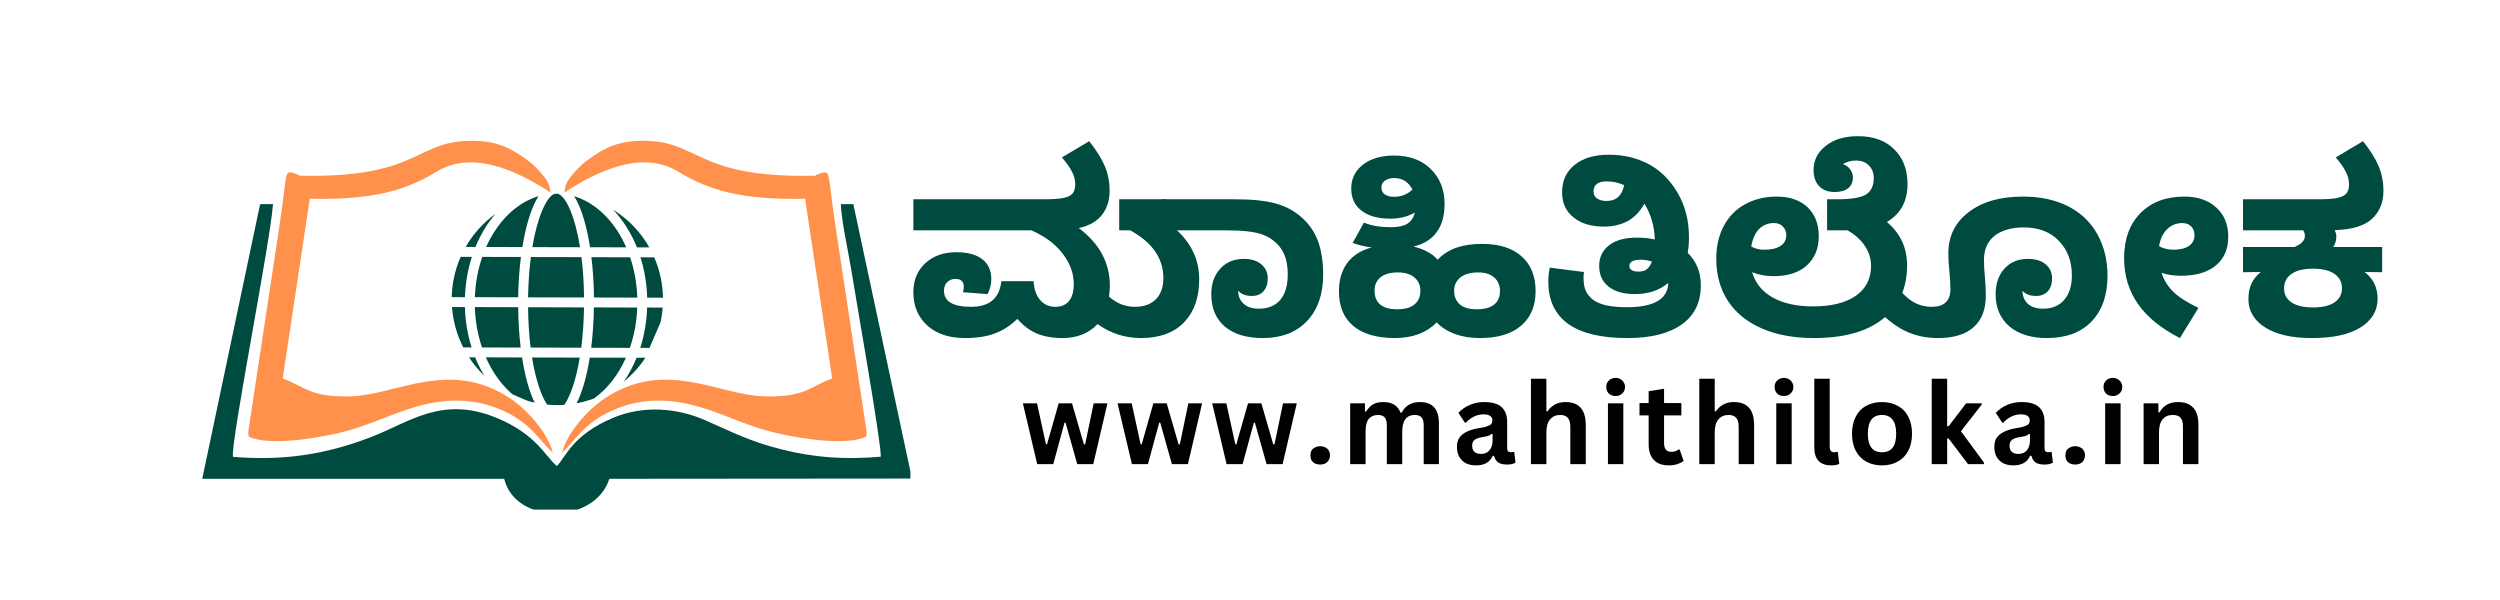 <svg xmlns="http://www.w3.org/2000/svg" xmlns:xlink="http://www.w3.org/1999/xlink" width="250" viewBox="0 0 187.5 45" height="60" preserveAspectRatio="xMidYMid meet"><defs><g></g><clipPath id="e9252597f7"><path d="M 15.172 15 L 68.281 15 L 68.281 38.219 L 15.172 38.219 Z M 15.172 15 " clip-rule="nonzero"></path></clipPath><clipPath id="cf9d01b4c3"><path d="M 42 10.539 L 65 10.539 L 65 34 L 42 34 Z M 42 10.539 " clip-rule="nonzero"></path></clipPath><clipPath id="4b2d6433e1"><path d="M 18 10.539 L 42 10.539 L 42 34 L 18 34 Z M 18 10.539 " clip-rule="nonzero"></path></clipPath><clipPath id="b88ca0d578"><path d="M 33 14 L 50 14 L 50 31 L 33 31 Z M 33 14 " clip-rule="nonzero"></path></clipPath><clipPath id="5164d2580a"><path d="M 37.633 12.121 L 52.055 18.344 L 45.832 32.766 L 31.41 26.543 Z M 37.633 12.121 " clip-rule="nonzero"></path></clipPath><clipPath id="1f7245ddac"><path d="M 37.633 12.121 L 52.055 18.344 L 45.832 32.766 L 31.41 26.543 Z M 37.633 12.121 " clip-rule="nonzero"></path></clipPath><clipPath id="f92a00c0aa"><path d="M 39.176 18.531 L 36.461 18.523 C 37.312 16.617 38.723 15.211 40.387 14.711 C 40.098 15.164 39.84 15.773 39.617 16.535 C 39.441 17.137 39.293 17.809 39.176 18.531 Z M 48.699 18.555 C 48.059 17.422 47.137 16.441 45.98 15.727 C 46.715 16.492 47.328 17.457 47.77 18.555 Z M 43.504 18.543 C 43.129 16.223 42.469 14.801 41.898 14.555 C 41.875 14.543 41.855 14.539 41.832 14.531 C 41.754 14.531 41.676 14.535 41.598 14.535 C 41.02 14.723 40.324 16.156 39.926 18.535 Z M 35.613 22.289 L 38.863 22.297 C 38.879 21.246 38.949 20.223 39.07 19.273 L 36.172 19.266 C 35.848 20.195 35.652 21.215 35.613 22.289 Z M 43.824 16.547 C 43.996 17.148 44.141 17.82 44.254 18.543 L 46.969 18.551 C 46.219 16.84 45.016 15.527 43.582 14.906 C 43.41 14.836 43.238 14.773 43.066 14.719 C 43.352 15.172 43.605 15.781 43.824 16.547 Z M 36.152 26.059 L 39.051 26.066 C 38.938 25.117 38.871 24.094 38.863 23.039 L 35.613 23.031 C 35.645 24.109 35.836 25.129 36.152 26.059 Z M 47.258 19.297 L 44.355 19.289 C 44.473 20.238 44.535 21.258 44.547 22.312 L 47.797 22.32 C 47.762 21.246 47.574 20.227 47.258 19.297 Z M 48.539 22.324 L 49.723 22.328 C 49.707 21.277 49.48 20.25 49.066 19.301 L 48.035 19.297 C 48.332 20.238 48.508 21.258 48.539 22.324 Z M 43.594 26.078 C 43.711 25.18 43.785 24.164 43.801 23.055 L 39.605 23.043 C 39.617 24.156 39.684 25.168 39.797 26.066 Z M 43.609 19.285 L 39.816 19.277 C 39.699 20.176 39.625 21.188 39.605 22.301 L 43.805 22.312 C 43.793 21.199 43.723 20.188 43.609 19.285 Z M 39.582 28.809 C 39.41 28.207 39.266 27.535 39.156 26.809 L 36.438 26.801 C 36.961 27.992 37.703 28.992 38.59 29.699 C 38.617 29.711 38.637 29.723 38.664 29.73 C 39.137 29.938 39.617 30.09 40.102 30.195 C 39.91 29.809 39.738 29.348 39.582 28.809 Z M 43.793 28.82 C 43.629 29.379 43.445 29.855 43.246 30.25 C 43.688 30.164 44.121 30.043 44.543 29.891 C 45.539 29.184 46.371 28.121 46.945 26.828 L 44.23 26.824 C 44.117 27.547 43.969 28.219 43.793 28.82 Z M 47.793 23.066 L 44.543 23.055 C 44.527 24.109 44.457 25.129 44.34 26.082 L 47.238 26.09 C 47.559 25.16 47.754 24.141 47.793 23.066 Z M 46.789 28.613 C 47.406 28.113 47.953 27.516 48.406 26.832 L 47.746 26.832 C 47.484 27.477 47.16 28.074 46.789 28.613 Z M 49.699 23.07 L 48.535 23.066 C 48.5 24.133 48.32 25.152 48.02 26.09 L 48.84 26.094 C 48.922 25.93 49.004 25.766 49.078 25.598 C 49.434 24.77 49.637 23.918 49.699 23.07 Z M 39.902 26.812 C 40.176 28.5 40.602 29.715 41.035 30.344 C 41.465 30.387 41.898 30.391 42.324 30.363 C 42.762 29.738 43.199 28.523 43.484 26.82 Z M 37.164 16.035 C 36.27 16.68 35.5 17.516 34.926 18.52 L 35.66 18.523 C 36.047 17.578 36.559 16.738 37.164 16.035 Z M 33.898 23.027 C 33.977 24.086 34.266 25.117 34.742 26.055 L 35.371 26.059 C 35.074 25.117 34.898 24.098 34.867 23.031 Z M 35.391 19.266 L 34.555 19.262 C 34.547 19.281 34.535 19.301 34.527 19.316 C 34.109 20.285 33.902 21.293 33.879 22.285 L 34.871 22.289 C 34.906 21.219 35.09 20.203 35.391 19.266 Z M 35.176 26.801 C 35.504 27.301 35.891 27.77 36.332 28.191 C 36.07 27.758 35.836 27.293 35.637 26.801 Z M 35.176 26.801 " clip-rule="nonzero"></path></clipPath></defs><g clip-path="url(#e9252597f7)"><path fill="#004b40" d="M 63.062 15.305 C 63.117 16.637 63.605 18.754 63.828 20.133 C 64.188 22.379 66.172 33.633 66.051 34.254 C 63.418 34.477 61.133 34.336 58.633 33.707 C 56.203 33.098 54.926 32.406 52.859 31.504 C 50.758 30.586 48.254 30.402 46.051 31.309 C 42.887 32.617 42.438 34.301 41.762 34.957 C 40.84 34.145 40.203 32.582 37.289 31.359 C 33.156 29.633 30.727 31.668 27.816 32.785 C 24.383 34.105 21.223 34.57 17.473 34.262 C 17.273 33.254 20.246 18.336 20.477 15.309 L 19.508 15.312 L 15.168 35.91 L 37.812 35.91 C 38.672 39.395 44.617 39.32 45.703 35.91 L 68.395 35.891 L 64 15.312 L 63.059 15.312 Z M 63.062 15.305 " fill-opacity="1" fill-rule="evenodd"></path></g><g clip-path="url(#cf9d01b4c3)"><path fill="#ff914d" d="M 61.191 13.125 L 61.199 13.176 C 51.84 13.402 52.559 10.367 47.801 10.57 C 45.957 10.648 44.914 11.371 43.84 12.18 C 43.492 12.445 42.738 13.254 42.527 13.664 C 42.418 13.879 42.359 14.145 42.336 14.438 C 45.844 12.129 48.656 11.586 50.77 12.816 C 53.184 14.305 55.699 15.008 60.383 14.906 L 62.414 28.387 C 60.758 28.961 60.445 29.805 57.344 29.727 C 53.887 29.641 49.926 26.879 45.398 29.852 C 44.055 30.73 42.523 32.48 42.156 33.945 C 43.191 33.039 43.801 31.613 46.305 30.625 C 48.391 29.801 50.539 29.914 52.715 30.594 C 54.68 31.211 56.121 31.992 58.273 32.488 C 59.906 32.867 63.41 33.465 64.934 32.762 C 65.074 32.617 64.934 31.941 64.883 31.617 C 64.812 31.18 64.75 30.75 64.688 30.336 L 62.672 17.023 C 62.305 14.625 62.258 13.562 62.113 13.145 C 61.984 12.773 61.777 12.93 61.195 13.125 Z M 61.191 13.125 " fill-opacity="1" fill-rule="evenodd"></path></g><g clip-path="url(#4b2d6433e1)"><path fill="#ff914d" d="M 22.426 13.125 L 22.418 13.176 C 31.781 13.402 31.059 10.367 35.812 10.57 C 37.656 10.648 38.703 11.371 39.777 12.18 C 40.125 12.445 40.879 13.254 41.09 13.664 C 41.199 13.879 41.258 14.145 41.281 14.438 C 37.77 12.129 34.961 11.586 32.848 12.816 C 30.434 14.305 27.918 15.008 23.234 14.906 L 21.203 28.387 C 22.859 28.961 23.172 29.805 26.273 29.727 C 29.727 29.641 33.691 26.879 38.219 29.852 C 39.559 30.73 41.094 32.48 41.457 33.945 C 40.422 33.039 39.816 31.613 37.312 30.625 C 35.227 29.801 33.078 29.914 30.902 30.594 C 28.938 31.211 27.496 31.992 25.344 32.488 C 23.707 32.867 20.207 33.465 18.68 32.762 C 18.543 32.617 18.684 31.941 18.734 31.617 C 18.805 31.18 18.867 30.75 18.93 30.336 L 20.945 17.023 C 21.312 14.625 21.359 13.562 21.504 13.145 C 21.633 12.773 21.84 12.93 22.422 13.125 Z M 22.426 13.125 " fill-opacity="1" fill-rule="evenodd"></path></g><g clip-path="url(#b88ca0d578)"><g clip-path="url(#5164d2580a)"><g clip-path="url(#1f7245ddac)"><g clip-path="url(#f92a00c0aa)"><path fill="#004b40" d="M 36.367 8.77 L 28.113 27.902 L 47.234 36.156 L 55.492 17.023 Z M 36.367 8.77 " fill-opacity="1" fill-rule="nonzero"></path></g></g></g></g><g fill="#004b40" fill-opacity="1"><g transform="translate(67.971, 25.135)"><g><path d="M 11.719 0.219 C 10.969 0.219 10.32 0.102 9.781 -0.125 C 9.25 -0.352 8.766 -0.719 8.328 -1.219 C 7.816 -0.719 7.254 -0.352 6.641 -0.125 C 6.035 0.102 5.285 0.219 4.391 0.219 C 3.211 0.219 2.273 -0.094 1.578 -0.719 C 0.879 -1.352 0.531 -2.188 0.531 -3.219 C 0.531 -4.113 0.828 -4.836 1.422 -5.391 C 2.016 -5.941 2.797 -6.219 3.766 -6.219 C 4.598 -6.219 5.238 -6.047 5.688 -5.703 C 6.145 -5.359 6.375 -4.859 6.375 -4.203 C 6.375 -3.805 6.281 -3.43 6.094 -3.078 L 4.25 -3.219 C 4.289 -3.32 4.312 -3.457 4.312 -3.625 C 4.312 -4.02 4.102 -4.219 3.688 -4.219 C 3.438 -4.219 3.227 -4.133 3.062 -3.969 C 2.906 -3.812 2.828 -3.598 2.828 -3.328 C 2.828 -2.523 3.504 -2.125 4.859 -2.125 C 6.242 -2.125 7 -2.766 7.125 -4.047 L 9.547 -4.047 C 9.586 -3.43 9.754 -2.957 10.047 -2.625 C 10.336 -2.289 10.719 -2.125 11.188 -2.125 C 11.633 -2.125 11.973 -2.27 12.203 -2.562 C 12.441 -2.852 12.562 -3.27 12.562 -3.812 C 12.562 -4.633 12.281 -5.406 11.719 -6.125 C 11.156 -6.852 10.375 -7.43 9.375 -7.859 L 0.531 -7.859 L 0.531 -10.188 L 10.266 -10.188 C 10.992 -10.188 11.516 -10.223 11.828 -10.297 C 12.141 -10.367 12.359 -10.484 12.484 -10.641 C 12.609 -10.805 12.672 -11.031 12.672 -11.312 C 12.672 -11.625 12.594 -11.93 12.438 -12.234 C 12.289 -12.547 12.035 -12.91 11.672 -13.328 L 13.719 -14.547 C 14.258 -13.867 14.648 -13.242 14.891 -12.672 C 15.129 -12.109 15.25 -11.488 15.25 -10.812 C 15.25 -10.113 15.062 -9.52 14.688 -9.031 C 14.312 -8.539 13.727 -8.207 12.938 -8.031 C 14.488 -6.863 15.266 -5.426 15.266 -3.719 C 15.266 -3.414 15.242 -3.141 15.203 -2.891 C 15.773 -2.379 16.422 -2.125 17.141 -2.125 C 17.816 -2.125 18.344 -2.312 18.719 -2.688 C 19.094 -3.07 19.281 -3.602 19.281 -4.281 C 19.281 -5.758 18.453 -6.953 16.797 -7.859 L 15.969 -7.859 L 15.969 -10.188 L 19.484 -10.188 L 19.484 -8.531 C 20.336 -7.914 20.961 -7.254 21.359 -6.547 C 21.766 -5.836 21.969 -5.051 21.969 -4.188 C 21.969 -2.812 21.586 -1.734 20.828 -0.953 C 20.066 -0.172 18.988 0.219 17.594 0.219 C 16.414 0.219 15.332 -0.129 14.344 -0.828 C 14.02 -0.484 13.641 -0.223 13.203 -0.047 C 12.766 0.129 12.27 0.219 11.719 0.219 Z M 6.703 -14.922 Z M 6.703 -14.922 "></path></g></g></g><g fill="#004b40" fill-opacity="1"><g transform="translate(90.565, 25.135)"><g><path d="M 2.297 -3.328 C 2.297 -2.93 2.43 -2.609 2.703 -2.359 C 2.973 -2.109 3.352 -1.984 3.844 -1.984 C 4.539 -1.984 5.078 -2.203 5.453 -2.641 C 5.828 -3.086 6.016 -3.723 6.016 -4.547 C 6.016 -5.367 5.848 -6.016 5.516 -6.484 C 5.18 -6.961 4.727 -7.312 4.156 -7.531 C 3.594 -7.75 2.676 -7.859 1.406 -7.859 L -3.344 -7.859 L -3.469 -10.188 L 2.141 -10.188 C 3.359 -10.188 4.348 -10.082 5.109 -9.875 C 5.867 -9.664 6.523 -9.312 7.078 -8.812 C 7.641 -8.312 8.047 -7.711 8.297 -7.016 C 8.547 -6.316 8.672 -5.492 8.672 -4.547 C 8.672 -3.066 8.266 -1.898 7.453 -1.047 C 6.648 -0.203 5.547 0.219 4.141 0.219 C 2.93 0.219 1.984 -0.066 1.297 -0.641 C 0.617 -1.223 0.281 -2.035 0.281 -3.078 C 0.281 -3.859 0.504 -4.492 0.953 -4.984 C 1.398 -5.473 1.988 -5.719 2.719 -5.719 C 3.281 -5.719 3.719 -5.582 4.031 -5.312 C 4.352 -5.051 4.516 -4.695 4.516 -4.25 C 4.516 -3.844 4.406 -3.52 4.188 -3.281 C 3.977 -3.051 3.691 -2.938 3.328 -2.938 C 2.879 -2.938 2.535 -3.066 2.297 -3.328 Z M 2.297 -3.328 "></path></g></g></g><g fill="#004b40" fill-opacity="1"><g transform="translate(99.904, 25.135)"><g><path d="M 4.938 -4.703 C 4.363 -4.703 3.926 -4.578 3.625 -4.328 C 3.332 -4.086 3.188 -3.754 3.188 -3.328 C 3.188 -2.879 3.328 -2.535 3.609 -2.297 C 3.898 -2.055 4.328 -1.938 4.891 -1.938 C 5.453 -1.938 5.879 -2.055 6.172 -2.297 C 6.473 -2.535 6.625 -2.875 6.625 -3.312 C 6.625 -3.75 6.473 -4.086 6.172 -4.328 C 5.879 -4.578 5.469 -4.703 4.938 -4.703 Z M 10.969 -4.703 C 10.383 -4.703 9.938 -4.578 9.625 -4.328 C 9.312 -4.078 9.156 -3.742 9.156 -3.328 C 9.156 -2.891 9.301 -2.547 9.594 -2.297 C 9.883 -2.055 10.301 -1.938 10.844 -1.938 C 11.414 -1.938 11.848 -2.051 12.141 -2.281 C 12.441 -2.508 12.594 -2.852 12.594 -3.312 C 12.594 -3.738 12.445 -4.078 12.156 -4.328 C 11.875 -4.578 11.477 -4.703 10.969 -4.703 Z M 7.922 -5.656 C 8.285 -6.051 8.742 -6.348 9.297 -6.547 C 9.848 -6.742 10.5 -6.844 11.25 -6.844 C 12.531 -6.844 13.52 -6.531 14.219 -5.906 C 14.914 -5.289 15.266 -4.422 15.266 -3.297 C 15.266 -2.18 14.898 -1.316 14.172 -0.703 C 13.453 -0.086 12.426 0.219 11.094 0.219 C 10.395 0.219 9.773 0.117 9.234 -0.078 C 8.691 -0.273 8.227 -0.566 7.844 -0.953 C 7.469 -0.566 7.02 -0.273 6.5 -0.078 C 5.977 0.117 5.383 0.219 4.719 0.219 C 3.363 0.219 2.32 -0.082 1.594 -0.688 C 0.875 -1.289 0.516 -2.156 0.516 -3.281 C 0.516 -4.125 0.719 -4.828 1.125 -5.391 C 1.539 -5.961 2.156 -6.359 2.969 -6.578 C 2.406 -6.648 1.93 -6.766 1.547 -6.922 L 2.391 -8.438 C 2.953 -8.207 3.617 -8.094 4.391 -8.094 C 4.922 -8.094 5.332 -8.176 5.625 -8.344 C 5.926 -8.52 6.117 -8.801 6.203 -9.188 C 5.672 -8.883 5.062 -8.734 4.375 -8.734 C 3.457 -8.734 2.738 -8.93 2.219 -9.328 C 1.695 -9.723 1.438 -10.281 1.438 -11 C 1.438 -11.727 1.727 -12.32 2.312 -12.781 C 2.895 -13.238 3.676 -13.469 4.656 -13.469 C 5.812 -13.469 6.727 -13.129 7.406 -12.453 C 8.094 -11.785 8.438 -10.91 8.438 -9.828 C 8.438 -8.953 8.238 -8.25 7.844 -7.719 C 7.457 -7.188 6.879 -6.828 6.109 -6.641 C 6.484 -6.555 6.82 -6.43 7.125 -6.266 C 7.438 -6.109 7.703 -5.906 7.922 -5.656 Z M 6.031 -10.922 C 5.883 -11.203 5.695 -11.414 5.469 -11.562 C 5.238 -11.707 4.969 -11.781 4.656 -11.781 C 4.363 -11.781 4.129 -11.711 3.953 -11.578 C 3.785 -11.453 3.703 -11.285 3.703 -11.078 C 3.703 -10.848 3.789 -10.672 3.969 -10.547 C 4.145 -10.43 4.379 -10.375 4.672 -10.375 C 5.191 -10.375 5.645 -10.555 6.031 -10.922 Z M 9.906 -10.188 Z M 1.141 -6.219 Z M 4.75 -6.391 Z M 4.75 -6.391 "></path></g></g></g><g fill="#004b40" fill-opacity="1"><g transform="translate(115.672, 25.135)"><g><path d="M 3.125 -4.734 C 3.102 -4.578 3.094 -4.441 3.094 -4.328 C 3.094 -3.93 3.145 -3.602 3.25 -3.344 C 3.363 -3.094 3.539 -2.867 3.781 -2.672 C 4.02 -2.484 4.359 -2.336 4.797 -2.234 C 5.242 -2.141 5.754 -2.094 6.328 -2.094 C 7.348 -2.094 8.117 -2.242 8.641 -2.547 C 9.16 -2.848 9.43 -3.305 9.453 -3.922 C 9.117 -3.641 8.738 -3.426 8.312 -3.281 C 7.895 -3.145 7.438 -3.078 6.938 -3.078 C 6.094 -3.078 5.438 -3.266 4.969 -3.641 C 4.5 -4.016 4.266 -4.531 4.266 -5.188 C 4.266 -5.832 4.508 -6.348 5 -6.734 C 5.488 -7.117 6.18 -7.312 7.078 -7.312 C 7.598 -7.312 8.051 -7.266 8.438 -7.172 C 8.426 -7.672 8.352 -8.145 8.219 -8.594 C 8.094 -9.039 7.906 -9.461 7.656 -9.859 C 7.344 -9.285 6.93 -8.852 6.422 -8.562 C 5.91 -8.281 5.305 -8.141 4.609 -8.141 C 3.672 -8.141 2.914 -8.367 2.344 -8.828 C 1.77 -9.285 1.484 -9.91 1.484 -10.703 C 1.484 -11.578 1.797 -12.266 2.422 -12.766 C 3.047 -13.273 3.898 -13.531 4.984 -13.531 C 6.098 -13.531 7.094 -13.297 7.969 -12.828 C 8.844 -12.367 9.566 -11.656 10.141 -10.688 C 10.711 -9.719 11 -8.602 11 -7.344 C 11 -6.906 10.969 -6.516 10.906 -6.172 C 11.227 -5.859 11.473 -5.5 11.641 -5.094 C 11.805 -4.688 11.891 -4.234 11.891 -3.734 C 11.891 -2.453 11.41 -1.473 10.453 -0.797 C 9.492 -0.117 8.133 0.219 6.375 0.219 C 4.414 0.219 2.938 -0.133 1.938 -0.844 C 0.945 -1.562 0.453 -2.617 0.453 -4.016 C 0.453 -4.367 0.488 -4.719 0.562 -5.062 Z M 6.141 -11.25 C 5.711 -11.438 5.273 -11.531 4.828 -11.531 C 4.516 -11.531 4.27 -11.469 4.094 -11.344 C 3.926 -11.219 3.844 -11.035 3.844 -10.797 C 3.844 -10.555 3.93 -10.375 4.109 -10.25 C 4.285 -10.125 4.52 -10.062 4.812 -10.062 C 5.176 -10.062 5.469 -10.16 5.688 -10.359 C 5.906 -10.555 6.055 -10.852 6.141 -11.25 Z M 8.219 -5.516 C 7.957 -5.609 7.68 -5.656 7.391 -5.656 C 7.098 -5.656 6.879 -5.613 6.734 -5.531 C 6.598 -5.445 6.531 -5.336 6.531 -5.203 C 6.531 -4.91 6.758 -4.766 7.219 -4.766 C 7.508 -4.766 7.727 -4.832 7.875 -4.969 C 8.031 -5.113 8.145 -5.297 8.219 -5.516 Z M 11.375 -10.188 Z M 11.219 -14.922 Z M 11.219 -14.922 "></path></g></g></g><g fill="#004b40" fill-opacity="1"><g transform="translate(128.126, 25.135)"><g><path d="M 3.219 -6.641 C 3.508 -6.484 3.832 -6.406 4.188 -6.406 C 4.719 -6.406 5.125 -6.5 5.406 -6.688 C 5.695 -6.875 5.844 -7.141 5.844 -7.484 C 5.844 -7.754 5.758 -7.973 5.594 -8.141 C 5.438 -8.316 5.211 -8.406 4.922 -8.406 C 4.473 -8.406 4.098 -8.254 3.797 -7.953 C 3.504 -7.648 3.312 -7.211 3.219 -6.641 Z M 14.906 -5.234 C 14.906 -3.535 14.305 -2.203 13.109 -1.234 C 11.91 -0.266 10.176 0.219 7.906 0.219 C 6.414 0.219 5.117 -0.02 4.016 -0.5 C 2.91 -0.977 2.062 -1.664 1.469 -2.562 C 0.883 -3.469 0.594 -4.523 0.594 -5.734 C 0.594 -6.66 0.781 -7.477 1.156 -8.188 C 1.531 -8.895 2.062 -9.438 2.75 -9.812 C 3.445 -10.195 4.238 -10.391 5.125 -10.391 C 6.102 -10.391 6.875 -10.125 7.438 -9.594 C 8 -9.062 8.281 -8.332 8.281 -7.406 C 8.281 -6.488 7.977 -5.758 7.375 -5.219 C 6.781 -4.688 5.953 -4.422 4.891 -4.422 C 4.316 -4.422 3.781 -4.52 3.281 -4.719 C 3.531 -3.883 4.051 -3.25 4.844 -2.812 C 5.633 -2.375 6.633 -2.156 7.844 -2.156 C 9.227 -2.156 10.301 -2.422 11.062 -2.953 C 11.82 -3.484 12.203 -4.234 12.203 -5.203 C 12.203 -5.723 12.051 -6.211 11.75 -6.672 C 11.445 -7.141 11.008 -7.535 10.438 -7.859 L 8.906 -7.859 L 8.906 -10.188 L 9.625 -10.188 C 10.727 -10.188 11.469 -10.312 11.844 -10.562 C 12.219 -10.812 12.406 -11.219 12.406 -11.781 C 12.406 -12.164 12.285 -12.477 12.047 -12.719 C 11.805 -12.969 11.484 -13.094 11.078 -13.094 C 10.711 -13.094 10.383 -13.004 10.094 -12.828 C 10.332 -12.742 10.516 -12.609 10.641 -12.422 C 10.773 -12.242 10.844 -12.047 10.844 -11.828 C 10.844 -11.484 10.723 -11.211 10.484 -11.016 C 10.254 -10.828 9.914 -10.734 9.469 -10.734 C 8.977 -10.734 8.594 -10.879 8.312 -11.172 C 8.031 -11.461 7.891 -11.867 7.891 -12.391 C 7.891 -13.109 8.191 -13.707 8.797 -14.188 C 9.398 -14.676 10.211 -14.922 11.234 -14.922 C 12.379 -14.922 13.281 -14.594 13.938 -13.938 C 14.602 -13.289 14.938 -12.422 14.938 -11.328 C 14.938 -10.68 14.805 -10.117 14.547 -9.641 C 14.285 -9.172 13.898 -8.785 13.391 -8.484 C 14.398 -7.641 14.906 -6.555 14.906 -5.234 Z M 14.906 -5.234 "></path></g></g></g><g fill="#004b40" fill-opacity="1"><g transform="translate(143.625, 25.135)"><g><path d="M -3.203 -2.281 L -1.656 -4.016 C -1.145 -3.316 -0.664 -2.828 -0.219 -2.547 C 0.219 -2.266 0.711 -2.125 1.266 -2.125 C 1.723 -2.125 2.066 -2.234 2.297 -2.453 C 2.535 -2.672 2.656 -3 2.656 -3.438 C 2.656 -3.812 2.629 -4.258 2.578 -4.781 C 2.523 -5.289 2.5 -5.738 2.5 -6.125 C 2.5 -7.414 3.004 -8.445 4.016 -9.219 C 5.023 -10 6.383 -10.391 8.094 -10.391 C 9.406 -10.391 10.539 -10.145 11.5 -9.656 C 12.457 -9.164 13.188 -8.461 13.688 -7.547 C 14.188 -6.641 14.438 -5.609 14.438 -4.453 C 14.438 -2.992 14.035 -1.848 13.234 -1.016 C 12.43 -0.191 11.32 0.219 9.906 0.219 C 8.719 0.219 7.773 -0.07 7.078 -0.656 C 6.391 -1.25 6.047 -2.055 6.047 -3.078 C 6.047 -3.859 6.266 -4.492 6.703 -4.984 C 7.148 -5.473 7.738 -5.719 8.469 -5.719 C 9.039 -5.719 9.484 -5.582 9.797 -5.312 C 10.117 -5.051 10.281 -4.695 10.281 -4.25 C 10.281 -3.844 10.172 -3.52 9.953 -3.281 C 9.734 -3.051 9.441 -2.938 9.078 -2.938 C 8.629 -2.938 8.289 -3.066 8.062 -3.328 C 8.062 -2.93 8.191 -2.609 8.453 -2.359 C 8.723 -2.109 9.109 -1.984 9.609 -1.984 C 10.285 -1.984 10.812 -2.203 11.188 -2.641 C 11.57 -3.078 11.766 -3.691 11.766 -4.484 C 11.766 -5.535 11.441 -6.395 10.797 -7.062 C 10.16 -7.738 9.281 -8.078 8.156 -8.078 C 7.238 -8.078 6.508 -7.867 5.969 -7.453 C 5.438 -7.035 5.172 -6.426 5.172 -5.625 C 5.172 -5.258 5.195 -4.805 5.25 -4.266 C 5.289 -3.723 5.312 -3.289 5.312 -2.969 C 5.312 -1.926 5.004 -1.133 4.391 -0.594 C 3.785 -0.051 2.898 0.219 1.734 0.219 C 0.797 0.219 -0.047 0.031 -0.797 -0.344 C -1.555 -0.727 -2.359 -1.375 -3.203 -2.281 Z M -3.203 -2.281 "></path></g></g></g><g fill="#004b40" fill-opacity="1"><g transform="translate(158.682, 25.135)"><g><path d="M 3.438 -4.672 C 3.594 -4.16 3.879 -3.691 4.297 -3.266 C 4.723 -2.848 5.359 -2.441 6.203 -2.047 L 4.812 0.219 C 3.414 -0.488 2.367 -1.336 1.672 -2.328 C 0.973 -3.328 0.625 -4.473 0.625 -5.766 C 0.625 -7.191 1.031 -8.316 1.844 -9.141 C 2.656 -9.973 3.754 -10.391 5.141 -10.391 C 6.148 -10.391 6.953 -10.113 7.547 -9.562 C 8.141 -9.02 8.438 -8.289 8.438 -7.375 C 8.438 -6.457 8.125 -5.738 7.5 -5.219 C 6.875 -4.707 6.004 -4.453 4.891 -4.453 C 4.359 -4.453 3.875 -4.523 3.438 -4.672 Z M 3.25 -6.672 C 3.562 -6.492 3.922 -6.406 4.328 -6.406 C 4.816 -6.406 5.203 -6.5 5.484 -6.688 C 5.766 -6.883 5.906 -7.148 5.906 -7.484 C 5.906 -7.766 5.82 -7.988 5.656 -8.156 C 5.488 -8.32 5.266 -8.406 4.984 -8.406 C 4.547 -8.406 4.164 -8.25 3.844 -7.938 C 3.531 -7.625 3.332 -7.203 3.25 -6.672 Z M 6.797 -2.156 Z M 6.797 -2.156 "></path></g></g></g><g fill="#004b40" fill-opacity="1"><g transform="translate(167.57, 25.135)"><g><path d="M 5.906 -4.984 C 5.207 -4.984 4.672 -4.852 4.297 -4.594 C 3.922 -4.332 3.734 -3.973 3.734 -3.516 C 3.734 -3.055 3.922 -2.703 4.297 -2.453 C 4.672 -2.203 5.207 -2.078 5.906 -2.078 C 6.613 -2.078 7.148 -2.203 7.516 -2.453 C 7.891 -2.711 8.078 -3.066 8.078 -3.516 C 8.078 -3.973 7.891 -4.332 7.516 -4.594 C 7.141 -4.852 6.602 -4.984 5.906 -4.984 Z M 7.531 -7.875 C 7.613 -7.707 7.656 -7.555 7.656 -7.422 C 7.656 -7.109 7.578 -6.836 7.422 -6.609 L 11.094 -6.609 L 11.094 -4.719 L 9.781 -4.734 C 10.426 -4.234 10.75 -3.566 10.75 -2.734 C 10.75 -1.828 10.32 -1.109 9.469 -0.578 C 8.625 -0.047 7.41 0.219 5.828 0.219 C 4.316 0.219 3.145 -0.047 2.312 -0.578 C 1.477 -1.117 1.062 -1.82 1.062 -2.688 C 1.062 -3.145 1.133 -3.531 1.281 -3.844 C 1.426 -4.164 1.66 -4.461 1.984 -4.734 L 0.656 -4.719 L 0.656 -6.609 L 4.516 -6.609 C 5.035 -6.828 5.297 -7.102 5.297 -7.438 C 5.297 -7.582 5.254 -7.723 5.172 -7.859 L 0.656 -7.859 L 0.656 -10.188 L 6.203 -10.188 C 6.93 -10.188 7.453 -10.223 7.766 -10.297 C 8.078 -10.367 8.297 -10.484 8.422 -10.641 C 8.547 -10.805 8.609 -11.031 8.609 -11.312 C 8.609 -11.625 8.531 -11.93 8.375 -12.234 C 8.227 -12.547 7.973 -12.91 7.609 -13.328 L 9.656 -14.547 C 10.195 -13.867 10.586 -13.242 10.828 -12.672 C 11.066 -12.109 11.188 -11.488 11.188 -10.812 C 11.188 -9.957 10.906 -9.266 10.344 -8.734 C 9.781 -8.203 8.844 -7.914 7.531 -7.875 Z M 4.797 -14.922 Z M 4.797 -14.922 "></path></g></g></g><g fill="#000000" fill-opacity="1"><g transform="translate(76.542, 34.81)"><g><path d="M 2.453 0 L 1.25 0 L 0.172 -4.562 L 1.234 -4.562 L 1.906 -1.484 L 1.984 -1.484 L 2.859 -4.562 L 3.859 -4.562 L 4.75 -1.484 L 4.844 -1.484 L 5.484 -4.562 L 6.516 -4.562 L 5.453 0 L 4.25 0 L 3.375 -3.109 L 3.297 -3.109 Z M 2.453 0 "></path></g></g></g><g fill="#000000" fill-opacity="1"><g transform="translate(83.643, 34.81)"><g><path d="M 2.453 0 L 1.25 0 L 0.172 -4.562 L 1.234 -4.562 L 1.906 -1.484 L 1.984 -1.484 L 2.859 -4.562 L 3.859 -4.562 L 4.75 -1.484 L 4.844 -1.484 L 5.484 -4.562 L 6.516 -4.562 L 5.453 0 L 4.25 0 L 3.375 -3.109 L 3.297 -3.109 Z M 2.453 0 "></path></g></g></g><g fill="#000000" fill-opacity="1"><g transform="translate(90.743, 34.81)"><g><path d="M 2.453 0 L 1.25 0 L 0.172 -4.562 L 1.234 -4.562 L 1.906 -1.484 L 1.984 -1.484 L 2.859 -4.562 L 3.859 -4.562 L 4.75 -1.484 L 4.844 -1.484 L 5.484 -4.562 L 6.516 -4.562 L 5.453 0 L 4.25 0 L 3.375 -3.109 L 3.297 -3.109 Z M 2.453 0 "></path></g></g></g><g fill="#000000" fill-opacity="1"><g transform="translate(97.844, 34.81)"><g><path d="M 1.172 0.031 C 1.023 0.031 0.895 0.004 0.781 -0.047 C 0.664 -0.109 0.578 -0.191 0.516 -0.297 C 0.461 -0.398 0.438 -0.52 0.438 -0.656 C 0.438 -0.789 0.461 -0.91 0.516 -1.016 C 0.578 -1.117 0.664 -1.195 0.781 -1.25 C 0.895 -1.312 1.023 -1.344 1.172 -1.344 C 1.316 -1.344 1.445 -1.312 1.562 -1.25 C 1.676 -1.195 1.758 -1.117 1.812 -1.016 C 1.875 -0.91 1.906 -0.789 1.906 -0.656 C 1.906 -0.457 1.836 -0.289 1.703 -0.156 C 1.566 -0.031 1.391 0.031 1.172 0.031 Z M 1.172 0.031 "></path></g></g></g><g fill="#000000" fill-opacity="1"><g transform="translate(100.606, 34.81)"><g><path d="M 0.656 0 L 0.656 -4.562 L 1.766 -4.562 L 1.766 -3.953 L 1.844 -3.938 C 2 -4.188 2.176 -4.367 2.375 -4.484 C 2.57 -4.598 2.828 -4.656 3.141 -4.656 C 3.484 -4.656 3.758 -4.586 3.969 -4.453 C 4.176 -4.316 4.332 -4.117 4.438 -3.859 L 4.516 -3.859 C 4.66 -4.129 4.844 -4.328 5.062 -4.453 C 5.281 -4.586 5.555 -4.656 5.891 -4.656 C 6.836 -4.656 7.312 -4.129 7.312 -3.078 L 7.312 0 L 6.172 0 L 6.172 -2.922 C 6.172 -3.191 6.117 -3.383 6.016 -3.5 C 5.91 -3.625 5.738 -3.688 5.5 -3.688 C 4.875 -3.688 4.562 -3.266 4.562 -2.422 L 4.562 0 L 3.406 0 L 3.406 -2.922 C 3.406 -3.191 3.352 -3.383 3.25 -3.5 C 3.145 -3.625 2.977 -3.688 2.75 -3.688 C 2.445 -3.688 2.211 -3.586 2.047 -3.391 C 1.891 -3.191 1.812 -2.879 1.812 -2.453 L 1.812 0 Z M 0.656 0 "></path></g></g></g><g fill="#000000" fill-opacity="1"><g transform="translate(108.928, 34.81)"><g><path d="M 1.781 0.094 C 1.488 0.094 1.234 0.039 1.016 -0.062 C 0.805 -0.176 0.641 -0.336 0.516 -0.547 C 0.398 -0.754 0.344 -1.004 0.344 -1.297 C 0.344 -1.566 0.398 -1.789 0.516 -1.969 C 0.641 -2.156 0.82 -2.305 1.062 -2.422 C 1.301 -2.547 1.617 -2.641 2.016 -2.703 C 2.285 -2.742 2.488 -2.789 2.625 -2.844 C 2.77 -2.895 2.867 -2.953 2.922 -3.016 C 2.973 -3.086 3 -3.176 3 -3.281 C 3 -3.426 2.945 -3.535 2.844 -3.609 C 2.738 -3.691 2.57 -3.734 2.344 -3.734 C 2.082 -3.734 1.836 -3.676 1.609 -3.562 C 1.379 -3.445 1.18 -3.297 1.016 -3.109 L 0.938 -3.109 L 0.453 -3.844 C 0.68 -4.094 0.961 -4.289 1.297 -4.438 C 1.629 -4.582 1.992 -4.656 2.391 -4.656 C 2.992 -4.656 3.43 -4.523 3.703 -4.266 C 3.973 -4.016 4.109 -3.648 4.109 -3.172 L 4.109 -1.188 C 4.109 -0.988 4.203 -0.891 4.391 -0.891 C 4.453 -0.891 4.52 -0.898 4.594 -0.922 L 4.641 -0.906 L 4.734 -0.109 C 4.66 -0.066 4.566 -0.031 4.453 0 C 4.348 0.02 4.227 0.031 4.094 0.031 C 3.812 0.031 3.594 -0.02 3.438 -0.125 C 3.289 -0.227 3.188 -0.395 3.125 -0.625 L 3.031 -0.625 C 2.812 -0.145 2.395 0.094 1.781 0.094 Z M 2.141 -0.766 C 2.41 -0.766 2.625 -0.852 2.781 -1.031 C 2.938 -1.219 3.016 -1.469 3.016 -1.781 L 3.016 -2.25 L 2.938 -2.266 C 2.875 -2.203 2.785 -2.148 2.672 -2.109 C 2.555 -2.078 2.395 -2.047 2.188 -2.016 C 1.938 -1.973 1.754 -1.898 1.641 -1.797 C 1.535 -1.703 1.484 -1.562 1.484 -1.375 C 1.484 -1.176 1.539 -1.023 1.656 -0.922 C 1.77 -0.816 1.93 -0.766 2.141 -0.766 Z M 2.141 -0.766 "></path></g></g></g><g fill="#000000" fill-opacity="1"><g transform="translate(114.166, 34.81)"><g><path d="M 0.656 0 L 0.656 -6.406 L 1.812 -6.406 L 1.812 -3.969 L 1.891 -3.953 C 2.047 -4.18 2.234 -4.352 2.453 -4.469 C 2.672 -4.594 2.938 -4.656 3.25 -4.656 C 4.258 -4.656 4.766 -4.082 4.766 -2.938 L 4.766 0 L 3.609 0 L 3.609 -2.797 C 3.609 -3.109 3.547 -3.332 3.422 -3.469 C 3.305 -3.613 3.113 -3.688 2.844 -3.688 C 2.531 -3.688 2.281 -3.578 2.094 -3.359 C 1.906 -3.148 1.812 -2.816 1.812 -2.359 L 1.812 0 Z M 0.656 0 "></path></g></g></g><g fill="#000000" fill-opacity="1"><g transform="translate(119.938, 34.81)"><g><path d="M 1.234 -5.109 C 1.023 -5.109 0.852 -5.172 0.719 -5.297 C 0.594 -5.43 0.531 -5.598 0.531 -5.797 C 0.531 -5.984 0.594 -6.141 0.719 -6.266 C 0.852 -6.398 1.023 -6.469 1.234 -6.469 C 1.367 -6.469 1.488 -6.438 1.594 -6.375 C 1.707 -6.312 1.789 -6.227 1.844 -6.125 C 1.906 -6.031 1.938 -5.922 1.938 -5.797 C 1.938 -5.66 1.906 -5.539 1.844 -5.438 C 1.789 -5.344 1.707 -5.266 1.594 -5.203 C 1.488 -5.141 1.367 -5.109 1.234 -5.109 Z M 0.656 0 L 0.656 -4.562 L 1.812 -4.562 L 1.812 0 Z M 0.656 0 "></path></g></g></g><g fill="#000000" fill-opacity="1"><g transform="translate(122.821, 34.81)"><g><path d="M 3.156 -1.094 L 3.453 -0.234 C 3.328 -0.141 3.172 -0.062 2.984 0 C 2.797 0.062 2.582 0.094 2.344 0.094 C 1.852 0.094 1.477 -0.039 1.219 -0.312 C 0.957 -0.582 0.828 -0.973 0.828 -1.484 L 0.828 -3.656 L 0.141 -3.656 L 0.141 -4.578 L 0.828 -4.578 L 0.828 -5.469 L 1.984 -5.656 L 1.984 -4.578 L 3.281 -4.578 L 3.281 -3.656 L 1.984 -3.656 L 1.984 -1.578 C 1.984 -1.348 2.031 -1.18 2.125 -1.078 C 2.219 -0.973 2.352 -0.922 2.531 -0.922 C 2.738 -0.922 2.914 -0.977 3.062 -1.094 Z M 3.156 -1.094 "></path></g></g></g><g fill="#000000" fill-opacity="1"><g transform="translate(126.792, 34.81)"><g><path d="M 0.656 0 L 0.656 -6.406 L 1.812 -6.406 L 1.812 -3.969 L 1.891 -3.953 C 2.047 -4.18 2.234 -4.352 2.453 -4.469 C 2.672 -4.594 2.938 -4.656 3.25 -4.656 C 4.258 -4.656 4.766 -4.082 4.766 -2.938 L 4.766 0 L 3.609 0 L 3.609 -2.797 C 3.609 -3.109 3.547 -3.332 3.422 -3.469 C 3.305 -3.613 3.113 -3.688 2.844 -3.688 C 2.531 -3.688 2.281 -3.578 2.094 -3.359 C 1.906 -3.148 1.812 -2.816 1.812 -2.359 L 1.812 0 Z M 0.656 0 "></path></g></g></g><g fill="#000000" fill-opacity="1"><g transform="translate(132.564, 34.81)"><g><path d="M 1.234 -5.109 C 1.023 -5.109 0.852 -5.172 0.719 -5.297 C 0.594 -5.43 0.531 -5.598 0.531 -5.797 C 0.531 -5.984 0.594 -6.141 0.719 -6.266 C 0.852 -6.398 1.023 -6.469 1.234 -6.469 C 1.367 -6.469 1.488 -6.438 1.594 -6.375 C 1.707 -6.312 1.789 -6.227 1.844 -6.125 C 1.906 -6.031 1.938 -5.922 1.938 -5.797 C 1.938 -5.66 1.906 -5.539 1.844 -5.438 C 1.789 -5.344 1.707 -5.266 1.594 -5.203 C 1.488 -5.141 1.367 -5.109 1.234 -5.109 Z M 0.656 0 L 0.656 -4.562 L 1.812 -4.562 L 1.812 0 Z M 0.656 0 "></path></g></g></g><g fill="#000000" fill-opacity="1"><g transform="translate(135.446, 34.81)"><g><path d="M 1.891 0.094 C 1.484 0.094 1.172 -0.016 0.953 -0.234 C 0.734 -0.461 0.625 -0.805 0.625 -1.266 L 0.625 -6.406 L 1.781 -6.406 L 1.781 -1.312 C 1.781 -1.031 1.895 -0.891 2.125 -0.891 C 2.188 -0.891 2.258 -0.898 2.344 -0.922 L 2.391 -0.906 L 2.5 -0.016 C 2.438 0.016 2.352 0.039 2.25 0.062 C 2.145 0.082 2.023 0.094 1.891 0.094 Z M 1.891 0.094 "></path></g></g></g><g fill="#000000" fill-opacity="1"><g transform="translate(138.495, 34.81)"><g><path d="M 2.656 0.094 C 2.207 0.094 1.812 0 1.469 -0.188 C 1.133 -0.375 0.875 -0.645 0.688 -1 C 0.5 -1.352 0.406 -1.781 0.406 -2.281 C 0.406 -2.781 0.5 -3.207 0.688 -3.562 C 0.875 -3.926 1.133 -4.195 1.469 -4.375 C 1.812 -4.562 2.207 -4.656 2.656 -4.656 C 3.102 -4.656 3.492 -4.562 3.828 -4.375 C 4.172 -4.195 4.438 -3.926 4.625 -3.562 C 4.812 -3.207 4.906 -2.781 4.906 -2.281 C 4.906 -1.781 4.812 -1.352 4.625 -1 C 4.438 -0.645 4.172 -0.375 3.828 -0.188 C 3.492 0 3.102 0.094 2.656 0.094 Z M 2.656 -0.891 C 3.363 -0.891 3.719 -1.352 3.719 -2.281 C 3.719 -2.758 3.625 -3.113 3.438 -3.344 C 3.258 -3.57 3 -3.688 2.656 -3.688 C 1.945 -3.688 1.594 -3.219 1.594 -2.281 C 1.594 -1.352 1.945 -0.891 2.656 -0.891 Z M 2.656 -0.891 "></path></g></g></g><g fill="#000000" fill-opacity="1"><g transform="translate(144.225, 34.81)"><g><path d="M 0.656 0 L 0.656 -6.406 L 1.812 -6.406 L 1.812 -2.844 L 1.922 -2.844 L 3.234 -4.562 L 4.406 -4.562 L 4.406 -4.469 L 2.844 -2.469 L 4.578 -0.109 L 4.578 0 L 3.375 0 L 1.922 -1.922 L 1.812 -1.922 L 1.812 0 Z M 0.656 0 "></path></g></g></g><g fill="#000000" fill-opacity="1"><g transform="translate(149.231, 34.81)"><g><path d="M 1.781 0.094 C 1.488 0.094 1.234 0.039 1.016 -0.062 C 0.805 -0.176 0.641 -0.336 0.516 -0.547 C 0.398 -0.754 0.344 -1.004 0.344 -1.297 C 0.344 -1.566 0.398 -1.789 0.516 -1.969 C 0.641 -2.156 0.82 -2.305 1.062 -2.422 C 1.301 -2.547 1.617 -2.641 2.016 -2.703 C 2.285 -2.742 2.488 -2.789 2.625 -2.844 C 2.77 -2.895 2.867 -2.953 2.922 -3.016 C 2.973 -3.086 3 -3.176 3 -3.281 C 3 -3.426 2.945 -3.535 2.844 -3.609 C 2.738 -3.691 2.57 -3.734 2.344 -3.734 C 2.082 -3.734 1.836 -3.676 1.609 -3.562 C 1.379 -3.445 1.18 -3.297 1.016 -3.109 L 0.938 -3.109 L 0.453 -3.844 C 0.68 -4.094 0.961 -4.289 1.297 -4.438 C 1.629 -4.582 1.992 -4.656 2.391 -4.656 C 2.992 -4.656 3.43 -4.523 3.703 -4.266 C 3.973 -4.016 4.109 -3.648 4.109 -3.172 L 4.109 -1.188 C 4.109 -0.988 4.203 -0.891 4.391 -0.891 C 4.453 -0.891 4.52 -0.898 4.594 -0.922 L 4.641 -0.906 L 4.734 -0.109 C 4.66 -0.066 4.566 -0.031 4.453 0 C 4.348 0.02 4.227 0.031 4.094 0.031 C 3.812 0.031 3.594 -0.02 3.438 -0.125 C 3.289 -0.227 3.188 -0.395 3.125 -0.625 L 3.031 -0.625 C 2.812 -0.145 2.395 0.094 1.781 0.094 Z M 2.141 -0.766 C 2.41 -0.766 2.625 -0.852 2.781 -1.031 C 2.938 -1.219 3.016 -1.469 3.016 -1.781 L 3.016 -2.25 L 2.938 -2.266 C 2.875 -2.203 2.785 -2.148 2.672 -2.109 C 2.555 -2.078 2.395 -2.047 2.188 -2.016 C 1.938 -1.973 1.754 -1.898 1.641 -1.797 C 1.535 -1.703 1.484 -1.562 1.484 -1.375 C 1.484 -1.176 1.539 -1.023 1.656 -0.922 C 1.77 -0.816 1.93 -0.766 2.141 -0.766 Z M 2.141 -0.766 "></path></g></g></g><g fill="#000000" fill-opacity="1"><g transform="translate(154.469, 34.81)"><g><path d="M 1.172 0.031 C 1.023 0.031 0.895 0.004 0.781 -0.047 C 0.664 -0.109 0.578 -0.191 0.516 -0.297 C 0.461 -0.398 0.438 -0.52 0.438 -0.656 C 0.438 -0.789 0.461 -0.91 0.516 -1.016 C 0.578 -1.117 0.664 -1.195 0.781 -1.25 C 0.895 -1.312 1.023 -1.344 1.172 -1.344 C 1.316 -1.344 1.445 -1.312 1.562 -1.25 C 1.676 -1.195 1.758 -1.117 1.812 -1.016 C 1.875 -0.91 1.906 -0.789 1.906 -0.656 C 1.906 -0.457 1.836 -0.289 1.703 -0.156 C 1.566 -0.031 1.391 0.031 1.172 0.031 Z M 1.172 0.031 "></path></g></g></g><g fill="#000000" fill-opacity="1"><g transform="translate(157.232, 34.81)"><g><path d="M 1.234 -5.109 C 1.023 -5.109 0.852 -5.172 0.719 -5.297 C 0.594 -5.43 0.531 -5.598 0.531 -5.797 C 0.531 -5.984 0.594 -6.141 0.719 -6.266 C 0.852 -6.398 1.023 -6.469 1.234 -6.469 C 1.367 -6.469 1.488 -6.438 1.594 -6.375 C 1.707 -6.312 1.789 -6.227 1.844 -6.125 C 1.906 -6.031 1.938 -5.922 1.938 -5.797 C 1.938 -5.66 1.906 -5.539 1.844 -5.438 C 1.789 -5.344 1.707 -5.266 1.594 -5.203 C 1.488 -5.141 1.367 -5.109 1.234 -5.109 Z M 0.656 0 L 0.656 -4.562 L 1.812 -4.562 L 1.812 0 Z M 0.656 0 "></path></g></g></g><g fill="#000000" fill-opacity="1"><g transform="translate(160.114, 34.81)"><g><path d="M 0.656 0 L 0.656 -4.562 L 1.766 -4.562 L 1.766 -3.891 L 1.844 -3.875 C 2.133 -4.395 2.598 -4.656 3.234 -4.656 C 3.754 -4.656 4.141 -4.508 4.391 -4.219 C 4.641 -3.938 4.766 -3.52 4.766 -2.969 L 4.766 0 L 3.609 0 L 3.609 -2.828 C 3.609 -3.129 3.547 -3.348 3.422 -3.484 C 3.305 -3.617 3.113 -3.688 2.844 -3.688 C 2.52 -3.688 2.266 -3.578 2.078 -3.359 C 1.898 -3.148 1.812 -2.816 1.812 -2.359 L 1.812 0 Z M 0.656 0 "></path></g></g></g></svg>